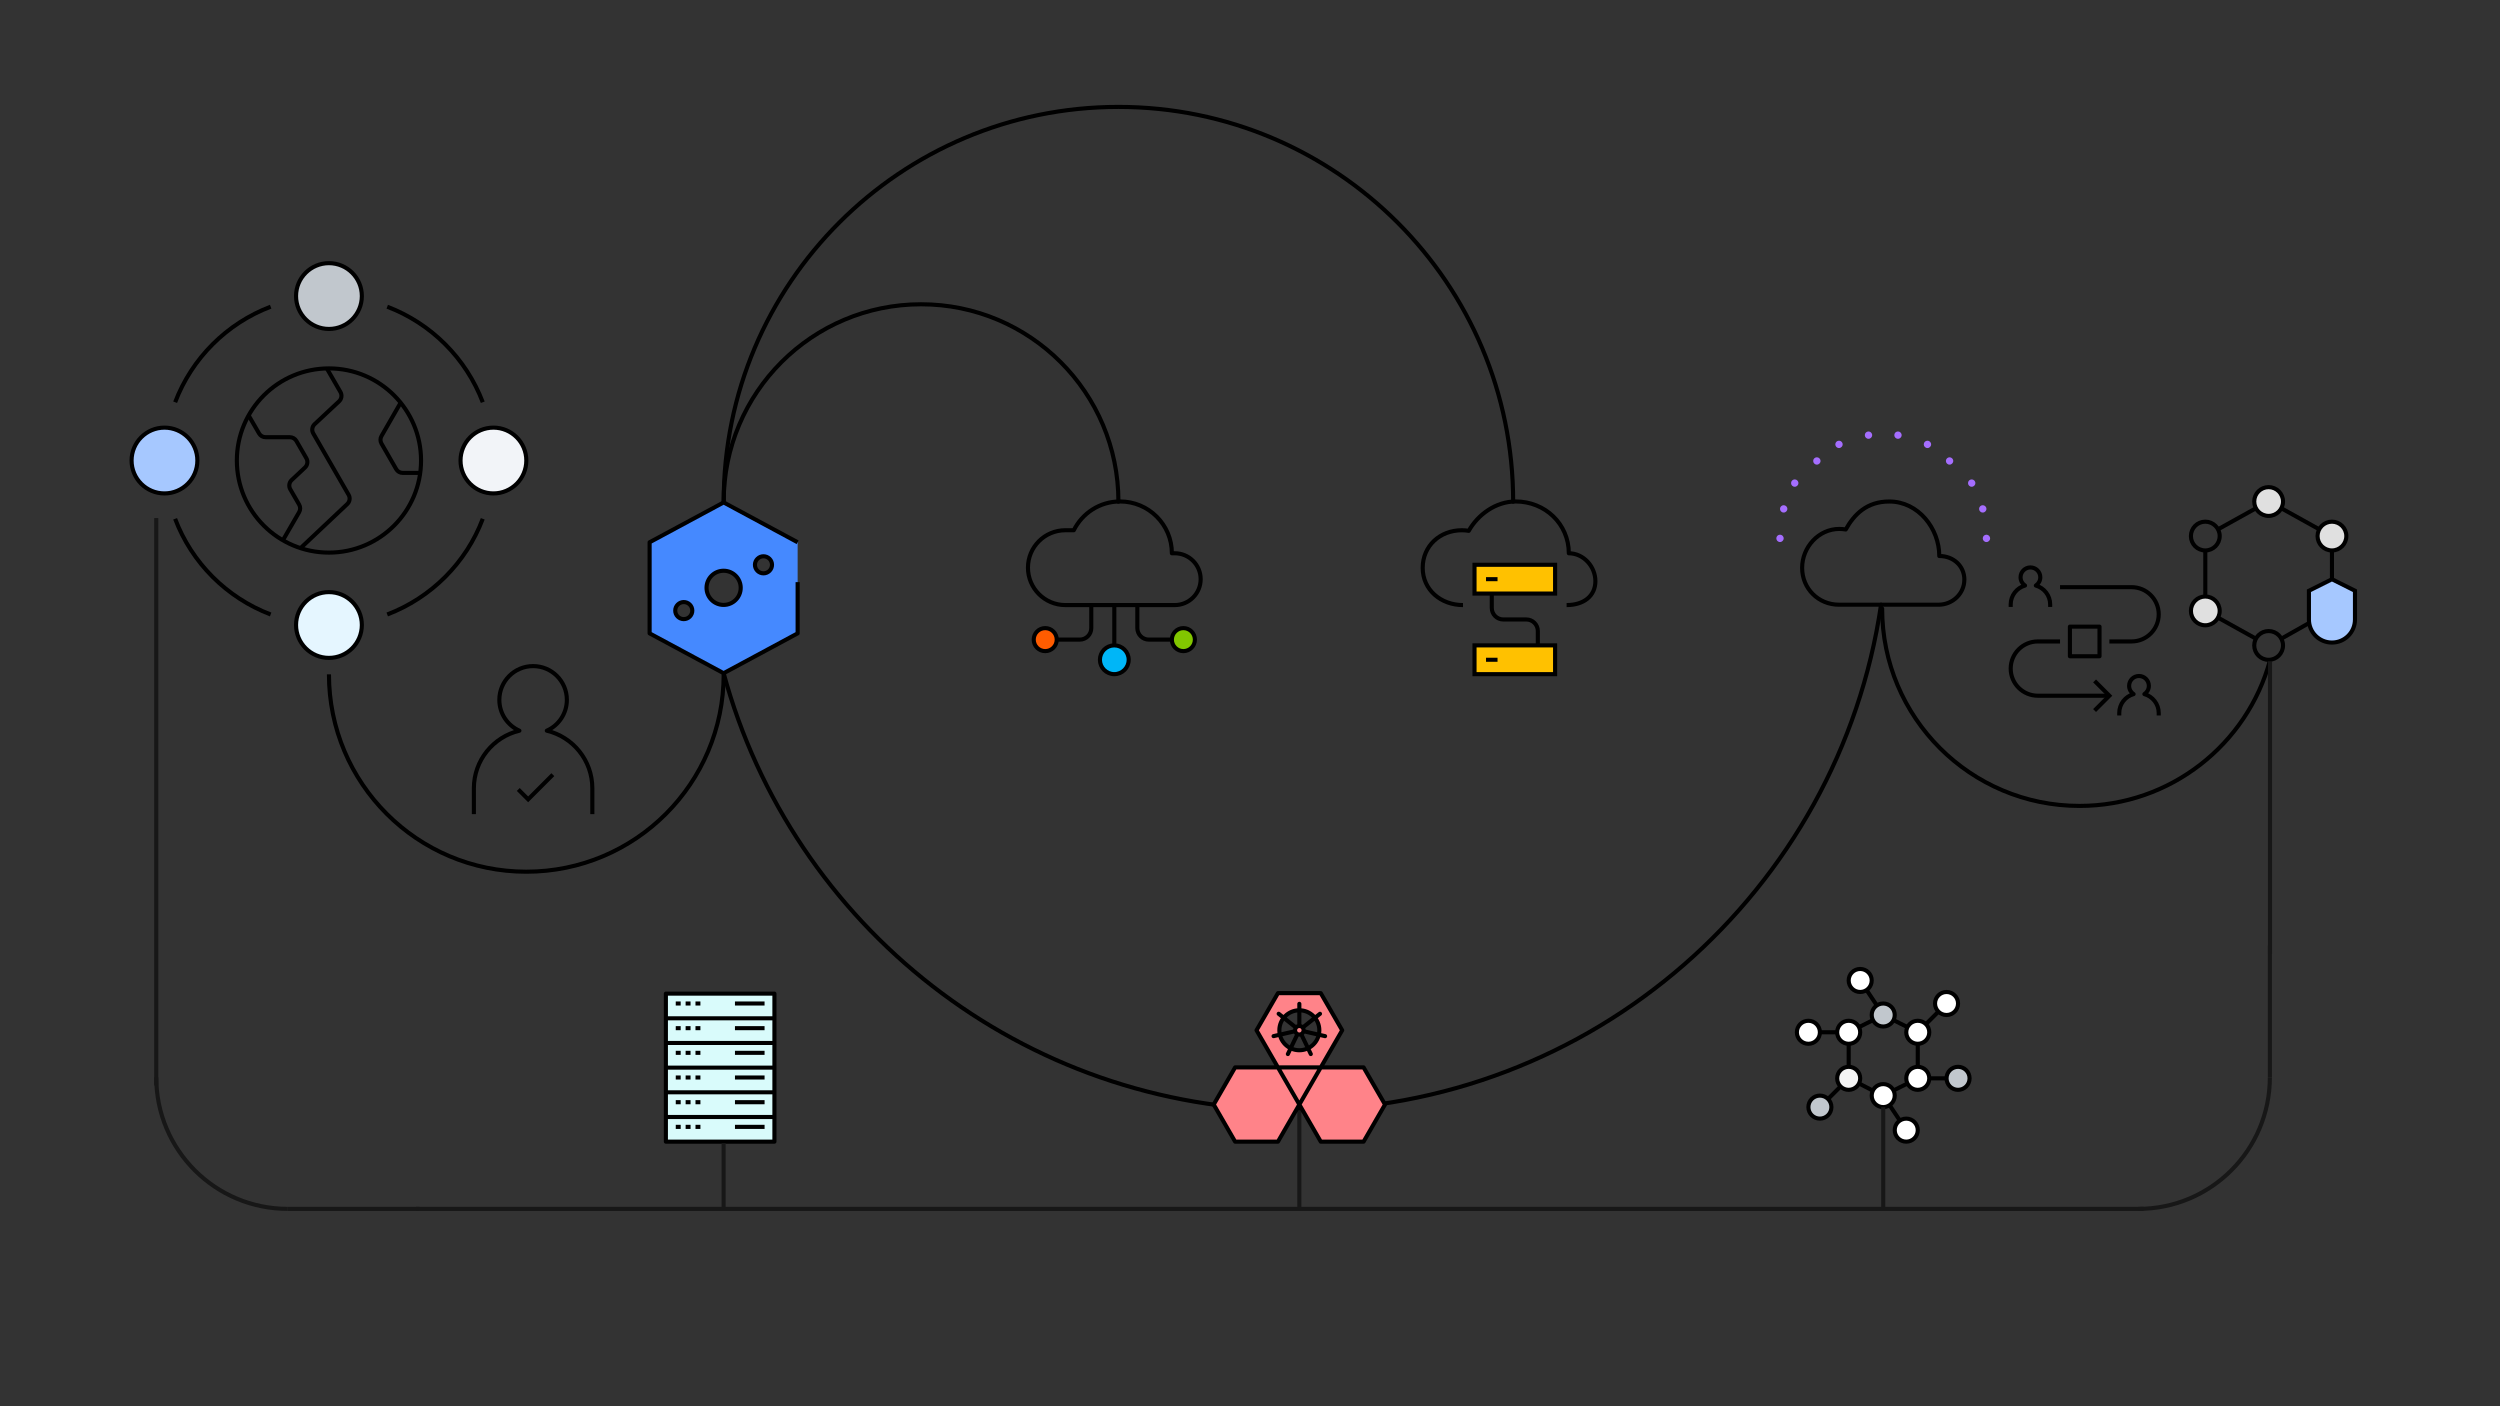 <?xml version="1.0" encoding="UTF-8"?><svg id="v1" xmlns="http://www.w3.org/2000/svg" viewBox="0 0 1216 684"><rect x="0" y="0" width="1216" height="684" fill="#333333" stroke="none"/><defs><style>.cls-1,.cls-2,.cls-3,.cls-4,.cls-5,.cls-6,.cls-7,.cls-8,.cls-9{fill:none;}.cls-10{fill:#a56eff;}.cls-11,.cls-12,.cls-13,.cls-14,.cls-15,.cls-16,.cls-17,.cls-18,.cls-19,.cls-20,.cls-2,.cls-3,.cls-4,.cls-21,.cls-22,.cls-23,.cls-24,.cls-25,.cls-26,.cls-5,.cls-6,.cls-7,.cls-9,.cls-27{stroke:#000;}.cls-11,.cls-12,.cls-13,.cls-14,.cls-15,.cls-16,.cls-17,.cls-18,.cls-19,.cls-3,.cls-4{stroke-miterlimit:10;}.cls-11,.cls-20,.cls-2{stroke-linecap:round;}.cls-11,.cls-20,.cls-4,.cls-21,.cls-22,.cls-23,.cls-26,.cls-7,.cls-27{stroke-width:2px;}.cls-11,.cls-21{fill:#a6c8ff;}.cls-12{fill:#f4f4f4;}.cls-12,.cls-13,.cls-14,.cls-15,.cls-16,.cls-17,.cls-18,.cls-19,.cls-2,.cls-25,.cls-6,.cls-8{stroke-width:2px;}.cls-13{fill:#fff;}.cls-14{fill:#ff5c00;}.cls-15{fill:#00b6f7;}.cls-16{fill:#ffc100;}.cls-17,.cls-26{fill:#c1c7cd;}.cls-18{fill:#82c600;}.cls-19,.cls-23{fill:#e0e0e0;}.cls-20{fill:#ff8389;}.cls-20,.cls-2,.cls-21,.cls-22,.cls-23,.cls-24,.cls-25,.cls-26,.cls-5,.cls-6,.cls-7,.cls-8,.cls-9,.cls-27{stroke-linejoin:round;}.cls-3,.cls-5{stroke-width:2px;}.cls-22{fill:#e5f6ff;}.cls-24{fill:#d9fbfb;stroke-width:2px;}.cls-25{fill:#4589ff;}.cls-8{stroke:#171717;}.cls-9{stroke-width:2px;}.cls-27{fill:#f2f4f8;}</style></defs><rect class="cls-1" width="1216" height="684"/><path id="server--rack" class="cls-24" d="M357.49,548.1h14.4m-43.2,0h2.4m2.4,0h2.4m2.4,0h2.4m16.8-12h14.4m-43.2,0h2.4m2.4,0h2.4m2.4,0h2.4m16.8-12h14.4m-43.2,0h2.4m2.4,0h2.4m2.4,0h2.4m16.8-12h14.4m-43.2,0h2.4m2.4,0h2.4m2.4,0h2.4m16.8-12h14.4m-43.2,0h2.4m2.4,0h2.4m2.4,0h2.4m36-16.8h-52.8v72h52.8v-72Zm-19.2,4.8h14.4m-43.2,0h2.4m2.4,0h2.4m2.4,0h2.4m-16.8,55.2h52.8m-52.8-12h52.8m-52.8-12h52.8m-52.8-12h52.8m-52.8-12h52.8"/><circle class="cls-7" cx="160" cy="223.99" r="44.8"/><path class="cls-7" d="M146.17,266.62l22.74-21.45c1.23-1.16,1.51-3.02,.66-4.49l-17.2-29.87c-.85-1.48-.57-3.34,.67-4.5l11.89-11.11c1.24-1.16,1.52-3.03,.67-4.51l-6.62-11.47"/><path class="cls-7" d="M137.59,262.79l7.91-13.68c.66-1.13,.66-2.53,0-3.67l-4.3-7.44c-.85-1.47-.58-3.34,.66-4.5l6.5-6.11c1.24-1.16,1.51-3.03,.66-4.5l-4.85-8.4c-.65-1.13-1.86-1.83-3.17-1.83h-11.81c-1.31,0-2.51-.69-3.17-1.82l-5.1-8.78"/><path class="cls-7" d="M194.76,196.06l-9.21,16.04c-.65,1.13-.65,2.52,0,3.65l7.15,12.43c.65,1.14,1.86,1.84,3.18,1.84h8.41"/><g><path class="cls-7" d="M188.35,298.88c21.38-8.13,38.4-25.15,46.46-46.53"/><path class="cls-7" d="M85.18,252.35c8.06,21.38,25.09,38.4,46.46,46.53"/><path class="cls-7" d="M234.82,195.65c-8.13-21.38-25.09-38.34-46.46-46.46"/><path class="cls-7" d="M131.65,149.18c-21.38,8.13-38.34,25.09-46.46,46.46"/></g><circle class="cls-22" cx="160" cy="304" r="16"/><circle class="cls-26" cx="160" cy="144" r="16"/><circle class="cls-21" cx="80" cy="224" r="16"/><circle class="cls-27" cx="240" cy="224" r="16"/><g id="support--services"><path id="technology-support-services" class="cls-5" d="M1021.2,319.2h-14.4v-14.4h14.4v14.4Zm-24-24v-1.2c0-4.38-2.96-8.04-6.97-9.19,1.31-.86,2.17-2.33,2.17-4.01,0-2.65-2.15-4.8-4.8-4.8s-4.8,2.15-4.8,4.8c0,1.68,.86,3.15,2.17,4.01-4.01,1.15-6.97,4.81-6.97,9.19v1.2m48,16.8h10.8c7.29,0,13.2-5.91,13.2-13.2s-5.91-13.2-13.2-13.2h-34.8m0,26.4h-10.8c-7.29,0-13.2,5.91-13.2,13.2s5.91,13.2,13.2,13.2h34.8m24,9.6v-1.2c0-4.38-2.96-8.04-6.97-9.19,1.31-.86,2.17-2.33,2.17-4.01,0-2.65-2.15-4.8-4.8-4.8s-4.8,2.15-4.8,4.8c0,1.68,.86,3.15,2.17,4.01-4.01,1.15-6.97,4.81-6.97,9.19v1.2"/><polyline class="cls-3" points="1018.8 345.6 1026 338.4 1018.8 331.2"/></g><circle class="cls-19" cx="1103.46" cy="243.94" r="7"/><circle class="cls-7" cx="1103.46" cy="313.94" r="7"/><circle class="cls-23" cx="1134.26" cy="260.74" r="7"/><circle class="cls-7" cx="1072.66" cy="260.74" r="7"/><circle class="cls-23" cx="1072.66" cy="297.14" r="7"/><line class="cls-7" x1="1128.08" y1="257.46" x2="1109.64" y2="247.22"/><line class="cls-7" x1="1134.26" y1="281.74" x2="1134.26" y2="267.74"/><line class="cls-7" x1="1109.64" y1="310.65" x2="1123.18" y2="303.01"/><line class="cls-7" x1="1078.84" y1="300.42" x2="1097.28" y2="310.66"/><line class="cls-7" x1="1072.66" y1="267.74" x2="1072.66" y2="290.14"/><line class="cls-7" x1="1097.28" y1="247.22" x2="1078.84" y2="257.46"/><path class="cls-11" d="M1123.06,287.34l11.2-5.6,11.2,5.6v14c0,6.2-5,11.2-11.2,11.2s-11.2-5-11.2-11.2v-14Z"/><g id="identity--trust--assessment"><path id="user" class="cls-7" d="M230.49,396v-12.57c0-13.61,9.45-25.01,22.14-28.02-5.74-2.56-9.75-8.3-9.75-15,0-9.07,7.35-16.42,16.42-16.42s16.42,7.35,16.42,16.42c0,6.69-4.01,12.44-9.75,15,12.69,3.01,22.14,14.41,22.14,28.02v12.57"/><polyline class="cls-4" points="268.89 376.8 256.89 388.8 252.09 384"/></g><circle class="cls-15" cx="542" cy="320.91" r="7"/><path class="cls-5" d="M553.2,294.31v11.2c0,3.09,2.51,5.6,5.6,5.6h11.2"/><path class="cls-5" d="M514,311.11h11.2c3.09,0,5.6-2.51,5.6-5.6v-11.2"/><line class="cls-5" x1="542" y1="294.31" x2="542" y2="313.91"/><circle class="cls-14" cx="508.4" cy="311.11" r="5.6"/><circle class="cls-18" cx="575.6" cy="311.11" r="5.6"/><path class="cls-5" d="M571.4,294.31c6.96,0,12.6-5.64,12.6-12.6s-5.64-12.6-12.6-12.6h-1.4c0-13.92-11.28-25.2-25.2-25.2-9.88,0-18.38,5.72-22.51,14h-4.09c-10.05,0-18.2,8.15-18.2,18.2s8.15,18.2,18.2,18.2h53.2"/><path id="cloud--services" class="cls-9" d="M955.45,281.98c0,6.71-5.67,12.15-12.55,12.15h-48.41c-10.07,0-17.93-7.86-17.93-17.93s8.02-18.93,18.09-18.93c1.06,0,2.1,.1,3.11,.27,4.16-7.41,10.26-13.61,21.2-13.61,14.08,0,24.31,13.08,24.31,26.51,6.89,0,12.2,4.83,12.2,11.55Z"/><path class="cls-10" d="M910.62,211.65c0,.99-.8,1.79-1.79,1.79s-1.79-.8-1.79-1.79,.8-1.79,1.79-1.79,1.79,.8,1.79,1.79Zm12.55-1.79c-.99,0-1.79,.8-1.79,1.79s.8,1.79,1.79,1.79,1.79-.8,1.79-1.79-.8-1.79-1.79-1.79Zm-57.38,50.21c-.99,0-1.79,.8-1.79,1.79s.8,1.79,1.79,1.79,1.79-.8,1.79-1.79-.8-1.79-1.79-1.79Zm1.79-14.34c-.99,0-1.79,.8-1.79,1.79s.8,1.79,1.79,1.79,1.79-.8,1.79-1.79-.8-1.79-1.79-1.79Zm96.83,0c-.99,0-1.79,.8-1.79,1.79s.8,1.79,1.79,1.79,1.79-.8,1.79-1.79-.8-1.79-1.79-1.79Zm-5.38-12.55c-.99,0-1.79,.8-1.79,1.79s.8,1.79,1.79,1.79,1.79-.8,1.79-1.79-.8-1.79-1.79-1.79Zm-86.07,0c-.99,0-1.79,.8-1.79,1.79s.8,1.79,1.79,1.79,1.79-.8,1.79-1.79-.8-1.79-1.79-1.79Zm10.76-10.76c-.99,0-1.79,.8-1.79,1.79s.8,1.79,1.79,1.79,1.79-.8,1.79-1.79-.8-1.79-1.79-1.79Zm64.55,0c-.99,0-1.79,.8-1.79,1.79s.8,1.79,1.79,1.79,1.79-.8,1.79-1.79-.8-1.79-1.79-1.79Zm-10.76-8.07c-.99,0-1.79,.8-1.79,1.79s.8,1.79,1.79,1.79,1.79-.8,1.79-1.79-.8-1.79-1.79-1.79Zm-43.03,0c-.99,0-1.79,.8-1.79,1.79s.8,1.79,1.79,1.79,1.79-.8,1.79-1.79-.8-1.79-1.79-1.79Zm71.72,45.72c-.99,0-1.79,.8-1.79,1.79s.8,1.79,1.79,1.79,1.79-.8,1.79-1.79-.8-1.79-1.79-1.79Z"/><line class="cls-5" x1="936.65" y1="498.25" x2="943.07" y2="491.83"/><line class="cls-5" x1="907.6" y1="481.1" x2="913.2" y2="489.5"/><line class="cls-5" x1="893.6" y1="502.1" x2="885.2" y2="502.1"/><line class="cls-5" x1="938.4" y1="524.5" x2="946.8" y2="524.5"/><line class="cls-5" x1="895.35" y1="528.35" x2="889.05" y2="534.65"/><line class="cls-5" x1="918.8" y1="537.1" x2="924.4" y2="545.5"/><line class="cls-5" x1="899.2" y1="518.9" x2="899.2" y2="507.7"/><line class="cls-5" x1="911.1" y1="530.56" x2="904.1" y2="526.94"/><line class="cls-5" x1="927.79" y1="527" x2="920.96" y2="530.42"/><line class="cls-5" x1="932.8" y1="507.84" x2="932.8" y2="518.9"/><line class="cls-5" x1="920.87" y1="496.13" x2="927.9" y2="499.65"/><line class="cls-5" x1="911.01" y1="496.19" x2="904.1" y2="499.65"/><circle class="cls-13" cx="904.8" cy="476.9" r="5.6"/><circle class="cls-17" cx="916" cy="493.7" r="5.6"/><circle class="cls-13" cx="946.8" cy="488.1" r="5.6"/><circle class="cls-13" cx="932.8" cy="502.1" r="5.6"/><circle class="cls-13" cx="932.8" cy="524.5" r="5.6"/><circle class="cls-17" cx="885.2" cy="538.5" r="5.6"/><circle class="cls-13" cx="927.2" cy="549.7" r="5.6"/><circle class="cls-17" cx="952.4" cy="524.5" r="5.6"/><circle class="cls-13" cx="916" cy="532.9" r="5.6"/><circle class="cls-13" cx="899.2" cy="502.1" r="5.6"/><circle class="cls-12" cx="899.2" cy="524.5" r="5.6"/><circle class="cls-13" cx="879.6" cy="502.1" r="5.6"/><path class="cls-25" d="M387.97,283.15v24.92l-36,19.38-36-19.38v-44.31l36-19.38,36,19.38m-36,13.85c-4.59,0-8.31,3.72-8.31,8.31,0,4.59,3.72,8.31,8.31,8.31,4.59,0,8.31-3.72,8.31-8.31,0-4.59-3.72-8.31-8.31-8.31Zm-22.32,16.45c-1.62,1.62-1.62,4.25,0,5.87,1.62,1.62,4.25,1.62,5.87,0,1.62-1.62,1.62-4.25,0-5.87-1.62-1.62-4.25-1.62-5.87,0Zm38.77-22.27c-1.62,1.62-1.62,4.25,0,5.87,1.62,1.62,4.25,1.62,5.87,0,1.62-1.62,1.62-4.25,0-5.87-1.62-1.62-4.25-1.62-5.87,0Z"/><path class="cls-2" d="M544,244c0-53.02-42.98-96-96-96s-96,42.98-96,96"/><path class="cls-2" d="M915.47,296c0,53.02,42.98,96,96,96,44.3,0,81.59-30,92.66-70.8"/><path class="cls-6" d="M160,328c0,53.02,42.98,96,96,96s96-42.98,96-96"/><path class="cls-2" d="M736,244c0-106.04-85.96-192-192-192s-192,85.96-192,192"/><path class="cls-2" d="M351.98,327.45c33.15,122.46,145.06,212.55,278.02,212.55,144.74,0,264.55-106.78,284.94-245.86"/><path class="cls-5" d="M762,294.31c8.4,0,14-4.49,14-11.63s-5.79-13.57-12.93-13.57c0-14.28-11.56-25.2-25.84-25.2-9.68,0-18.4,6.4-22.83,14.29-1.07-.18-2.18-.29-3.3-.29-10.71,0-19.1,7.6-19.1,18.31s8.9,18.09,19.6,18.09"/><rect class="cls-16" x="717.2" y="274.71" width="39.2" height="14"/><line class="cls-5" x1="722.8" y1="281.71" x2="728.4" y2="281.71"/><rect class="cls-16" x="717.2" y="313.91" width="39.2" height="14"/><line class="cls-5" x1="722.8" y1="320.91" x2="728.4" y2="320.91"/><path class="cls-5" d="M748,313.91v-7c0-3.09-2.51-5.6-5.6-5.6h-11.2c-3.09,0-5.6-2.51-5.6-5.6v-7"/><g><line class="cls-8" x1="204" y1="588" x2="140" y2="588"/><path class="cls-8" d="M140,588c-35.34,0-64-28.65-64-64"/></g><g><line class="cls-8" x1="1104.06" y1="460" x2="1104.06" y2="524"/><path class="cls-8" d="M1104.06,524c0,35.34-28.65,64-64,64"/></g><line class="cls-8" x1="76" y1="252" x2="76" y2="528"/><line class="cls-8" x1="351.97" y1="556" x2="351.97" y2="588"/><line class="cls-8" x1="632" y1="539.99" x2="632" y2="588"/><line class="cls-8" x1="916" y1="538.5" x2="916" y2="588"/><line class="cls-8" x1="1104.13" y1="321.63" x2="1104.13" y2="464"/><line class="cls-8" x1="202.32" y1="588" x2="1042.61" y2="588"/><path id="kubernetes--pod" class="cls-20" d="M663.25,519.18l10.42,18.06-10.42,18.06h-20.83l-31.25-54.17,10.42-18.06h20.83l10.42,18.06-31.25,54.17h-20.83l-10.42-18.06,10.42-18.06h62.5Zm-31.25-27.78c-5.37,0-9.72,4.35-9.72,9.72s4.35,9.72,9.72,9.72,9.72-4.35,9.72-9.72-4.35-9.72-9.72-9.72Zm0,7.64c-1.15,0-2.08,.93-2.08,2.08s.93,2.08,2.08,2.08,2.08-.93,2.08-2.08-.93-2.08-2.08-2.08Zm0-10.76v10.76m10.04-5.93l-8.42,6.71m10.9,4.16l-10.49-2.4m-1.13,1.41l4.67,9.7m-11.15,0l4.67-9.7m-11.62,.98l10.49-2.4m-8.01-8.47l8.42,6.71"/></svg>